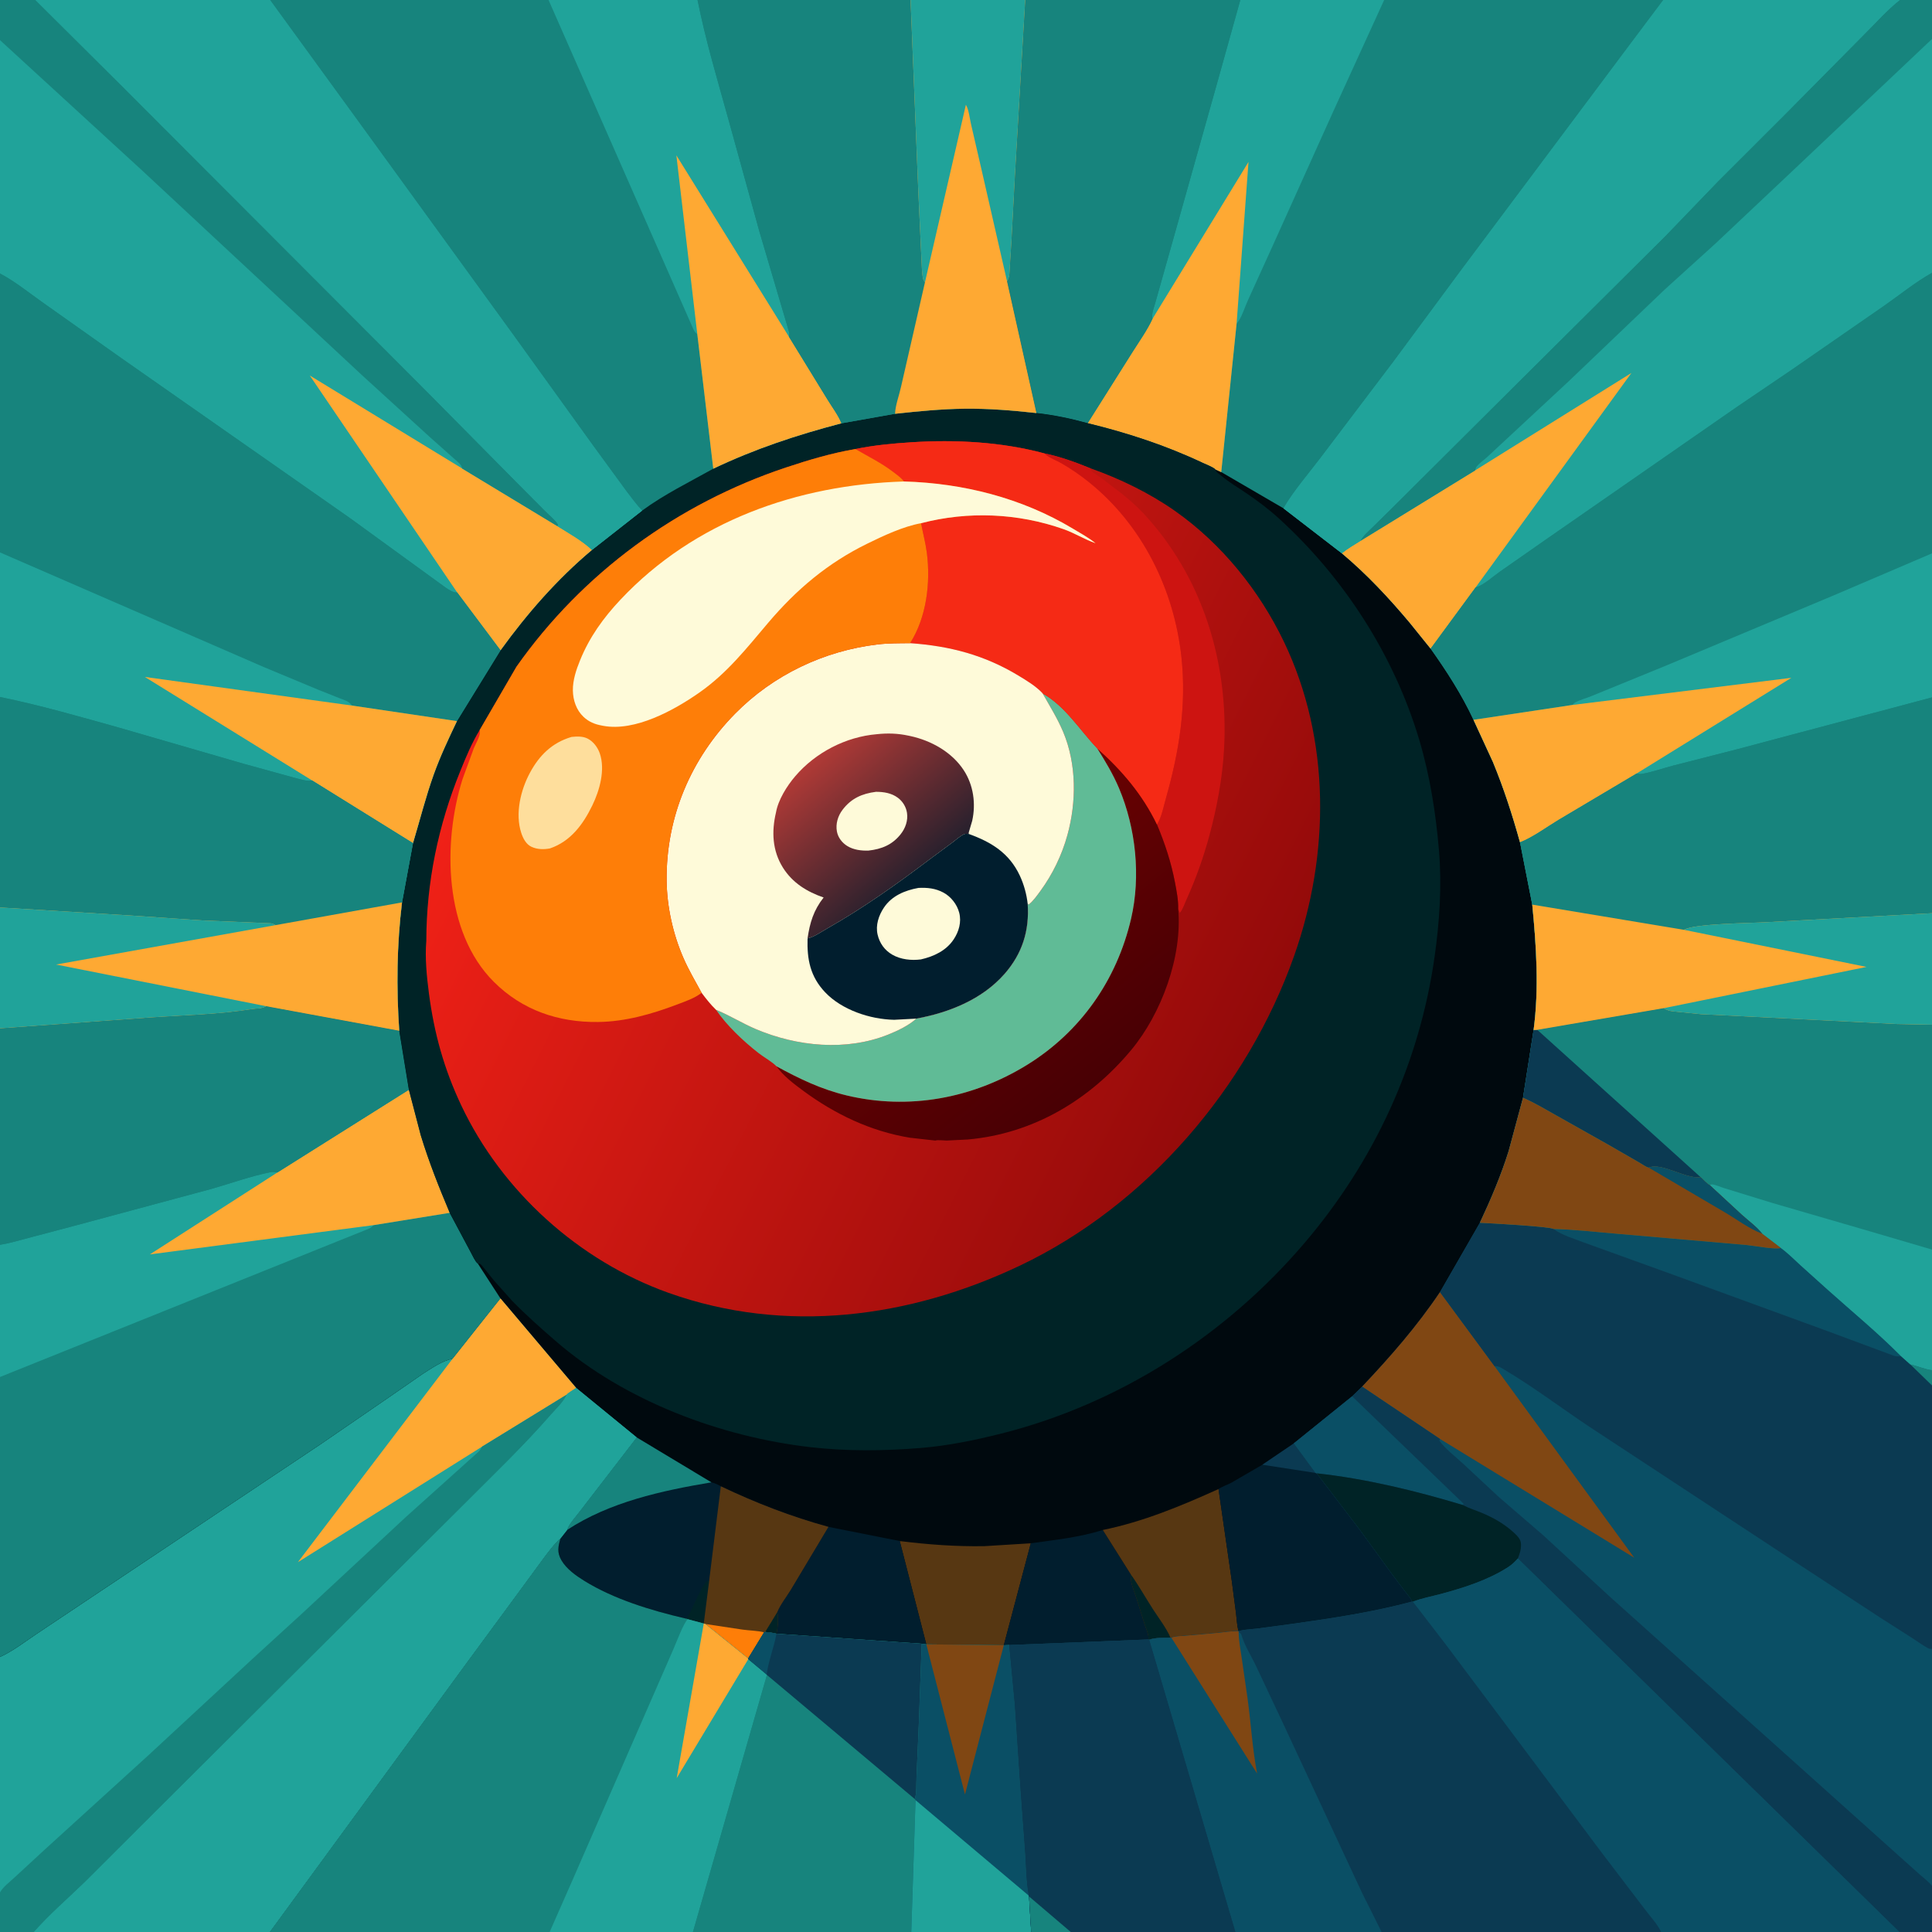<svg version="1.1" xmlns="http://www.w3.org/2000/svg" style="display: block;" viewBox="0 0 2048 2048" width="1024" height="1024">
<defs>
	<linearGradient id="Gradient1" gradientUnits="userSpaceOnUse" x1="1319.54" y1="1126.79" x2="529.26" y2="730.599">
		<stop class="stop0" offset="0" stop-opacity="1" stop-color="rgb(147,10,10)"/>
		<stop class="stop1" offset="1" stop-opacity="1" stop-color="rgb(241,33,23)"/>
	</linearGradient>
	<linearGradient id="Gradient2" gradientUnits="userSpaceOnUse" x1="1152.94" y1="1154.9" x2="991.56" y2="955.375">
		<stop class="stop0" offset="0" stop-opacity="1" stop-color="rgb(72,0,4)"/>
		<stop class="stop1" offset="1" stop-opacity="1" stop-color="rgb(104,1,2)"/>
	</linearGradient>
	<linearGradient id="Gradient3" gradientUnits="userSpaceOnUse" x1="964.173" y1="935.055" x2="857.116" y2="807.902">
		<stop class="stop0" offset="0" stop-opacity="1" stop-color="rgb(39,32,45)"/>
		<stop class="stop1" offset="1" stop-opacity="1" stop-color="rgb(177,58,54)"/>
	</linearGradient>
</defs>
<path transform="translate(0,0)" fill="rgb(0,9,14)" d="M 0 42.547 L -0 -0 L 37.645 0 L 286.127 0 L 581.495 0 L 739.433 0 L 965.249 0 L 1086.78 0 L 1314.78 0 L 1467.27 0 L 1763.29 0 L 2013.71 0 L 2048 0 L 2048 41.319 L 2048 289.215 L 2048 586.582 L 2048 739.291 L 2048 968.037 L 2048 1086.22 L 2048 1324.62 L 2048 1452.45 L 2048 1468.63 L 2048 1747.87 L 2048 1999.12 L 2048 2048 L 2013.38 2048 L 1760.87 2048 L 1464.55 2048 L 1309.52 2048 L 1135.07 2048 L 1093.09 2048 L 965.967 2048 L 734.53 2048 L 582.653 2048 L 285.906 2048 L 36.109 2048 L -0 2048 L 0 2005.98 L 0 1756.43 L 0 1459.67 L -0 1319.54 L -0 1090.08 L 0 961.968 L 0 738.853 L 0 585.591 L 0 289.949 L 0 42.547 z"/>
<path transform="translate(0,0)" fill="rgb(87,55,18)" d="M 953.761 1633.56 C 983.521 1637.31 1013.46 1639.49 1043.47 1638.99 L 1092.69 1635.95 L 1064.05 1744.05 L 981.941 1743.1 L 953.761 1633.56 z"/>
<path transform="translate(0,0)" fill="rgb(1,30,46)" d="M 1169.01 1621.86 L 1198.74 1668.98 C 1197.68 1677.29 1202.48 1687.12 1204.97 1695 L 1213.65 1722.75 C 1214.99 1726.76 1218.2 1733.86 1217.28 1737.9 L 1069.76 1743.82 L 1064.05 1744.05 L 1092.69 1635.95 C 1118.12 1632.34 1144.41 1629.69 1169.01 1621.86 z"/>
<path transform="translate(0,0)" fill="rgb(1,30,46)" d="M 878.204 1618.56 L 953.761 1633.56 L 981.941 1743.1 L 977.063 1742.43 L 823.06 1731.82 C 824.661 1725.78 825.256 1714.87 824.001 1708.89 C 827.062 1701.1 833.906 1692.52 838.321 1685.21 L 878.204 1618.56 z"/>
<path transform="translate(0,0)" fill="rgb(87,55,18)" d="M 1291.68 1578.44 L 1305.82 1676.37 L 1310.24 1710.19 C 1310.98 1716.25 1311.25 1723.16 1312.84 1729.06 C 1304.71 1728.89 1296.97 1730.44 1288.91 1731.09 L 1256.9 1733.92 C 1252.17 1734.36 1246.03 1734.21 1241.73 1736.02 L 1240.83 1736.05 C 1233.99 1736.17 1224.52 1735.81 1218.15 1738.23 L 1217.28 1737.9 C 1218.2 1733.86 1214.99 1726.76 1213.65 1722.75 L 1204.97 1695 C 1202.48 1687.12 1197.68 1677.29 1198.74 1668.98 L 1169.01 1621.86 C 1211.64 1613.17 1252.26 1596.3 1291.68 1578.44 z"/>
<path transform="translate(0,0)" fill="rgb(0,35,38)" d="M 1198.74 1668.98 C 1207.05 1680.65 1214.14 1693.27 1221.87 1705.34 C 1228.15 1715.15 1236.21 1725.38 1240.83 1736.05 C 1233.99 1736.17 1224.52 1735.81 1218.15 1738.23 L 1217.28 1737.9 C 1218.2 1733.86 1214.99 1726.76 1213.65 1722.75 L 1204.97 1695 C 1202.48 1687.12 1197.68 1677.29 1198.74 1668.98 z"/>
<path transform="translate(0,0)" fill="rgb(1,30,46)" d="M 1371.51 1530.06 L 1394.5 1561.36 L 1395.79 1561.79 L 1442.09 1622.49 L 1476.57 1669.93 L 1490.62 1688.52 C 1492.73 1691.28 1495.82 1694.43 1496.84 1697.75 C 1455.84 1708.76 1412.69 1715.34 1370.68 1721.22 L 1333.38 1726.26 C 1326.87 1727.05 1319.1 1727.18 1312.84 1729.06 C 1311.25 1723.16 1310.98 1716.25 1310.24 1710.19 L 1305.82 1676.37 L 1291.68 1578.44 C 1295.38 1575.85 1301.23 1573.88 1305.33 1571.71 L 1338.16 1552.68 L 1371.51 1530.06 z"/>
<path transform="translate(0,0)" fill="rgb(11,58,82)" d="M 1371.51 1530.06 L 1394.5 1561.36 L 1338.16 1552.68 L 1371.51 1530.06 z"/>
<path transform="translate(0,0)" fill="rgb(1,30,46)" d="M 674.87 1523.71 L 754.089 1571.34 C 757.866 1572.32 760.773 1573.49 764.088 1575.55 C 801.311 1593.21 838.462 1607.65 878.204 1618.56 L 838.321 1685.21 C 833.906 1692.52 827.062 1701.1 824.001 1708.89 C 825.256 1714.87 824.661 1725.78 823.06 1731.82 C 819.256 1730.7 815.059 1730.47 811.12 1729.97 L 810.017 1730.33 L 793.074 1758.07 L 747.689 1721.52 L 746.02 1721 L 729.105 1716.46 L 727.944 1715.83 C 726.78 1715.74 727.314 1715.82 725.907 1715.49 C 690.085 1707.13 650.739 1695.19 619.365 1675.76 C 610.458 1670.24 600.409 1663.12 595.088 1653.89 C 590.302 1645.6 591.568 1639.47 594.169 1630.7 L 601.15 1621.8 C 602.65 1615.67 610.507 1607.52 614.308 1602.32 L 674.87 1523.71 z"/>
<path transform="translate(0,0)" fill="rgb(0,35,38)" d="M 727.944 1715.83 C 733.678 1707.41 743.993 1678.34 750.86 1675.21 L 751.475 1677.77 L 746.02 1721 L 729.105 1716.46 L 727.944 1715.83 z"/>
<path transform="translate(0,0)" fill="rgb(23,132,125)" d="M 674.87 1523.71 L 754.089 1571.34 C 701.419 1580.19 646.286 1592.15 601.15 1621.8 C 602.65 1615.67 610.507 1607.52 614.308 1602.32 L 674.87 1523.71 z"/>
<path transform="translate(0,0)" fill="rgb(87,55,18)" d="M 764.088 1575.55 C 801.311 1593.21 838.462 1607.65 878.204 1618.56 L 838.321 1685.21 C 833.906 1692.52 827.062 1701.1 824.001 1708.89 C 825.256 1714.87 824.661 1725.78 823.06 1731.82 C 819.256 1730.7 815.059 1730.47 811.12 1729.97 L 810.017 1730.33 L 793.074 1758.07 L 747.689 1721.52 L 746.02 1721 L 751.475 1677.77 L 764.088 1575.55 z"/>
<path transform="translate(0,0)" fill="rgb(0,35,38)" d="M 811.12 1729.97 L 824.001 1708.89 C 825.256 1714.87 824.661 1725.78 823.06 1731.82 C 819.256 1730.7 815.059 1730.47 811.12 1729.97 z"/>
<path transform="translate(0,0)" fill="rgb(254,126,8)" d="M 747.689 1721.52 L 787.032 1727.44 C 794.584 1728.52 802.651 1728.49 810.017 1730.33 L 793.074 1758.07 L 747.689 1721.52 z"/>
<path transform="translate(0,0)" fill="rgb(23,132,125)" d="M 285.906 2048 L 495.49 1761.47 L 550.209 1687.05 L 576.167 1651.66 C 581.7 1644.38 587.148 1636.64 594.169 1630.7 C 591.568 1639.47 590.302 1645.6 595.088 1653.89 C 600.409 1663.12 610.458 1670.24 619.365 1675.76 C 650.739 1695.19 690.085 1707.13 725.907 1715.49 C 727.314 1715.82 726.78 1715.74 727.944 1715.83 L 729.105 1716.46 L 746.02 1721 L 747.689 1721.52 L 793.074 1758.07 L 810.017 1730.33 L 811.12 1729.97 C 815.059 1730.47 819.256 1730.7 823.06 1731.82 L 977.063 1742.43 L 981.941 1743.1 L 1064.05 1744.05 L 1069.76 1743.82 L 1075.72 1806.88 L 1081.89 1898.24 L 1086.82 1965 C 1087.79 1979.61 1087.87 1995.09 1090.57 2009.48 L 1090.83 2010.31 L 1093.09 2048 L 965.967 2048 L 734.53 2048 L 582.653 2048 L 285.906 2048 z"/>
<path transform="translate(0,0)" fill="rgb(32,163,154)" d="M 729.105 1716.46 L 746.02 1721 L 747.689 1721.52 L 793.074 1758.07 L 793.225 1758.74 L 812.686 1775 L 812.98 1775.52 L 734.53 2048 L 582.653 2048 L 606.363 1994.17 L 713.356 1749.3 C 716.212 1743.09 724.74 1719.8 729.105 1716.46 z"/>
<path transform="translate(0,0)" fill="rgb(254,169,51)" d="M 746.02 1721 L 747.689 1721.52 L 793.074 1758.07 L 793.225 1758.74 L 717.324 1884.92 L 746.02 1721 z"/>
<path transform="translate(0,0)" fill="rgb(23,132,125)" d="M 811.12 1729.97 C 815.059 1730.47 819.256 1730.7 823.06 1731.82 L 977.063 1742.43 L 981.941 1743.1 L 1064.05 1744.05 L 1069.76 1743.82 L 1075.72 1806.88 L 1081.89 1898.24 L 1086.82 1965 C 1087.79 1979.61 1087.87 1995.09 1090.57 2009.48 L 1090.83 2010.31 L 1093.09 2048 L 965.967 2048 L 734.53 2048 L 812.98 1775.52 L 812.686 1775 L 793.225 1758.74 L 793.074 1758.07 L 810.017 1730.33 L 811.12 1729.97 z"/>
<path transform="translate(0,0)" fill="rgb(11,58,82)" d="M 811.12 1729.97 C 815.059 1730.47 819.256 1730.7 823.06 1731.82 L 977.063 1742.43 L 974.026 1826.58 L 971.541 1884.05 C 971.15 1891.28 971.934 1900.19 969.731 1907.07 L 812.98 1775.52 L 812.686 1775 L 793.225 1758.74 L 793.074 1758.07 L 810.017 1730.33 L 811.12 1729.97 z"/>
<path transform="translate(0,0)" fill="rgb(10,79,101)" d="M 811.12 1729.97 C 815.059 1730.47 819.256 1730.7 823.06 1731.82 C 820.526 1746.27 814.589 1760.58 812.686 1775 L 793.225 1758.74 L 793.074 1758.07 L 810.017 1730.33 L 811.12 1729.97 z"/>
<path transform="translate(0,0)" fill="rgb(10,79,101)" d="M 977.063 1742.43 L 981.941 1743.1 L 1064.05 1744.05 L 1069.76 1743.82 L 1075.72 1806.88 L 1081.89 1898.24 L 1086.82 1965 C 1087.79 1979.61 1087.87 1995.09 1090.57 2009.48 L 1090.83 2010.31 L 1093.09 2048 L 965.967 2048 L 970.493 1908.21 L 969.731 1907.07 C 971.934 1900.19 971.15 1891.28 971.541 1884.05 L 974.026 1826.58 L 977.063 1742.43 z"/>
<path transform="translate(0,0)" fill="rgb(128,71,19)" d="M 981.941 1743.1 L 1064.05 1744.05 L 1022.91 1902.2 L 981.941 1743.1 z"/>
<path transform="translate(0,0)" fill="rgb(32,163,154)" d="M 970.493 1908.21 L 1090.57 2009.48 L 1090.83 2010.31 L 1093.09 2048 L 965.967 2048 L 970.493 1908.21 z"/>
<path transform="translate(0,0)" fill="rgb(32,163,154)" d="M 530.47 1376.37 L 610.751 1471.27 L 674.87 1523.71 L 614.308 1602.32 C 610.507 1607.52 602.65 1615.67 601.15 1621.8 L 594.169 1630.7 C 587.148 1636.64 581.7 1644.38 576.167 1651.66 L 550.209 1687.05 L 495.49 1761.47 L 285.906 2048 L 36.109 2048 L -0 2048 L 0 2005.98 L 0 1756.43 C 13.582 1750.34 26.629 1740.09 39 1731.85 L 96.278 1693.58 L 339.427 1531.21 L 410.607 1482.32 L 447.907 1456.5 C 457.541 1450.42 468.525 1442.57 479.768 1440.29 L 530.47 1376.37 z"/>
<path transform="translate(0,0)" fill="rgb(254,169,51)" d="M 530.47 1376.37 L 610.751 1471.27 C 609.19 1472.37 601.361 1477.08 600.9 1478.28 L 511.049 1533.47 L 315.76 1655.99 L 479.768 1440.29 L 530.47 1376.37 z"/>
<path transform="translate(0,0)" fill="rgb(23,132,125)" d="M 511.049 1533.47 L 600.9 1478.28 C 597.351 1486.36 589.651 1493.25 583.893 1499.87 C 554.965 1533.09 522.605 1563.89 491.543 1595.12 L 169.242 1916.09 L 90.51 1994.67 C 72.509 2012.19 52.679 2029.17 36.109 2048 L -0 2048 L 0 2005.98 C 3.253 2000.2 9.956 1995.27 14.825 1990.73 L 46.469 1961.5 L 156.477 1861.42 L 268.032 1758.09 L 319.227 1711.28 L 430.318 1608.01 L 478.047 1565.13 L 505 1540.9 C 507.884 1538.55 509.314 1536.82 511.049 1533.47 z"/>
<path transform="translate(0,0)" fill="rgb(32,163,154)" d="M 610.751 1471.27 L 674.87 1523.71 L 614.308 1602.32 C 610.507 1607.52 602.65 1615.67 601.15 1621.8 L 594.169 1630.7 C 587.148 1636.64 581.7 1644.38 576.167 1651.66 L 550.209 1687.05 L 495.49 1761.47 L 285.906 2048 L 36.109 2048 C 52.679 2029.17 72.509 2012.19 90.51 1994.67 L 169.242 1916.09 L 491.543 1595.12 C 522.605 1563.89 554.965 1533.09 583.893 1499.87 C 589.651 1493.25 597.351 1486.36 600.9 1478.28 C 601.361 1477.08 609.19 1472.37 610.751 1471.27 z"/>
<path transform="translate(0,0)" fill="rgb(23,132,125)" d="M 282.071 1066.61 L 423.211 1092.65 L 433.414 1155.21 L 446.067 1203.63 C 454.665 1231.74 465.316 1258.58 476.73 1285.63 L 499.19 1327.72 C 500.77 1330.55 503.862 1337.58 506.464 1339.35 L 530.47 1376.37 L 479.768 1440.29 C 468.525 1442.57 457.541 1450.42 447.907 1456.5 L 410.607 1482.32 L 339.427 1531.21 L 96.278 1693.58 L 39 1731.85 C 26.629 1740.09 13.582 1750.34 0 1756.43 L 0 1459.67 L -0 1319.54 L -0 1090.08 L 157.952 1078.65 C 194.174 1076.08 231.331 1075.45 267.188 1069.63 C 272.57 1068.76 277.254 1069.55 282.071 1066.61 z"/>
<path transform="translate(0,0)" fill="rgb(32,163,154)" d="M 433.414 1155.21 L 446.067 1203.63 C 454.665 1231.74 465.316 1258.58 476.73 1285.63 L 396.129 1298.67 C 393.217 1301.74 390.904 1302.66 387 1304.08 L 0 1459.67 L -0 1319.54 C 9.988 1317.95 19.92 1314.92 29.71 1312.38 L 78.718 1299.43 L 223.941 1260.35 C 244.666 1254.45 265.841 1246.71 286.93 1242.53 C 289.347 1242.05 291.65 1242.44 294.035 1242.89 L 433.414 1155.21 z"/>
<path transform="translate(0,0)" fill="rgb(254,169,51)" d="M 433.414 1155.21 L 446.067 1203.63 C 454.665 1231.74 465.316 1258.58 476.73 1285.63 L 396.129 1298.67 L 158.868 1329.71 L 294.035 1242.89 L 433.414 1155.21 z"/>
<path transform="translate(0,0)" fill="rgb(23,132,125)" d="M 282.071 1066.61 L 423.211 1092.65 L 433.414 1155.21 L 294.035 1242.89 C 291.65 1242.44 289.347 1242.05 286.93 1242.53 C 265.841 1246.71 244.666 1254.45 223.941 1260.35 L 78.718 1299.43 L 29.71 1312.38 C 19.92 1314.92 9.988 1317.95 -0 1319.54 L -0 1090.08 L 157.952 1078.65 C 194.174 1076.08 231.331 1075.45 267.188 1069.63 C 272.57 1068.76 277.254 1069.55 282.071 1066.61 z"/>
<path transform="translate(0,0)" fill="rgb(10,79,101)" d="M 1629.57 1091.66 L 1763.7 1068.69 C 1768.85 1072.16 1773.27 1072 1779.13 1072.66 L 1803 1075.08 L 2011.14 1085.53 L 2048 1086.22 L 2048 1324.62 L 2048 1452.45 L 2048 1468.63 L 2048 1747.87 L 2048 1999.12 L 2048 2048 L 2013.38 2048 L 1760.87 2048 L 1464.55 2048 L 1309.52 2048 L 1135.07 2048 L 1093.09 2048 L 1090.83 2010.31 L 1090.57 2009.48 C 1087.87 1995.09 1087.79 1979.61 1086.82 1965 L 1081.89 1898.24 L 1075.72 1806.88 L 1069.76 1743.82 L 1217.28 1737.9 L 1218.15 1738.23 C 1224.52 1735.81 1233.99 1736.17 1240.83 1736.05 L 1241.73 1736.02 C 1246.03 1734.21 1252.17 1734.36 1256.9 1733.92 L 1288.91 1731.09 C 1296.97 1730.44 1304.71 1728.89 1312.84 1729.06 C 1319.1 1727.18 1326.87 1727.05 1333.38 1726.26 L 1370.68 1721.22 C 1412.69 1715.34 1455.84 1708.76 1496.84 1697.75 C 1495.82 1694.43 1492.73 1691.28 1490.62 1688.52 L 1476.57 1669.93 L 1442.09 1622.49 L 1395.79 1561.79 L 1394.5 1561.36 L 1371.51 1530.06 L 1433.32 1480.19 L 1443.93 1469.89 C 1473.77 1438.34 1502.21 1405.81 1526.46 1369.68 L 1567.74 1297.93 L 1568.74 1296.18 C 1580.14 1271.94 1591.16 1246 1599.17 1220.4 L 1614.46 1163.67 L 1625.67 1091.89 L 1629.57 1091.66 z"/>
<path transform="translate(0,0)" fill="rgb(128,71,19)" d="M 1526.46 1369.68 L 1584.25 1448.16 L 1732.35 1651.24 L 1526.38 1525.31 L 1443.93 1469.89 C 1473.77 1438.34 1502.21 1405.81 1526.46 1369.68 z"/>
<path transform="translate(0,0)" fill="rgb(11,58,82)" d="M 1443.93 1469.89 L 1526.38 1525.31 L 1525.74 1527.15 C 1532.03 1535.93 1542.71 1543.92 1550.67 1551.33 L 1588.82 1586.89 L 1635.56 1627.18 L 1706.33 1692.4 L 1925.8 1889.15 L 2013.24 1967.59 L 2035.23 1987.24 C 2039.5 1991.03 2044.44 1994.68 2048 1999.12 L 2048 2048 L 2013.38 2048 L 1608.98 1652.06 C 1605.81 1655.49 1602.94 1658.4 1599 1660.97 C 1577.76 1674.82 1551.53 1683.17 1527.12 1689.7 C 1517.52 1692.27 1506.89 1694.22 1497.69 1697.84 L 1496.84 1697.75 C 1495.82 1694.43 1492.73 1691.28 1490.62 1688.52 L 1476.57 1669.93 L 1442.09 1622.49 L 1395.79 1561.79 L 1394.5 1561.36 L 1371.51 1530.06 L 1433.32 1480.19 L 1443.93 1469.89 z"/>
<path transform="translate(0,0)" fill="rgb(10,79,101)" d="M 1433.32 1480.19 L 1551.32 1593.85 L 1550.89 1595.46 C 1500.56 1580.29 1448.14 1567.52 1395.79 1561.79 L 1394.5 1561.36 L 1371.51 1530.06 L 1433.32 1480.19 z"/>
<path transform="translate(0,0)" fill="rgb(0,35,38)" d="M 1395.79 1561.79 C 1448.14 1567.52 1500.56 1580.29 1550.89 1595.46 L 1551.64 1595.86 C 1557.73 1599.03 1564.39 1601 1570.72 1603.66 C 1582.57 1608.65 1593.1 1614.49 1602.85 1622.96 C 1605.9 1625.62 1610.44 1629.61 1611.74 1633.61 C 1613.1 1637.8 1611.89 1644.36 1610.38 1648.32 L 1608.98 1652.06 C 1605.81 1655.49 1602.94 1658.4 1599 1660.97 C 1577.76 1674.82 1551.53 1683.17 1527.12 1689.7 C 1517.52 1692.27 1506.89 1694.22 1497.69 1697.84 L 1496.84 1697.75 C 1495.82 1694.43 1492.73 1691.28 1490.62 1688.52 L 1476.57 1669.93 L 1442.09 1622.49 L 1395.79 1561.79 z"/>
<path transform="translate(0,0)" fill="rgb(10,79,101)" d="M 1608.98 1652.06 L 2013.38 2048 L 1760.87 2048 C 1757.02 2039.67 1749.51 2031.77 1743.98 2024.41 L 1698.86 1965.18 L 1531.73 1742.08 L 1497.69 1697.84 C 1506.89 1694.22 1517.52 1692.27 1527.12 1689.7 C 1551.53 1683.17 1577.76 1674.82 1599 1660.97 C 1602.94 1658.4 1605.81 1655.49 1608.98 1652.06 z"/>
<path transform="translate(0,0)" fill="rgb(11,58,82)" d="M 1496.84 1697.75 L 1497.69 1697.84 L 1531.73 1742.08 L 1698.86 1965.18 L 1743.98 2024.41 C 1749.51 2031.77 1757.02 2039.67 1760.87 2048 L 1464.55 2048 L 1309.52 2048 L 1135.07 2048 L 1093.09 2048 L 1090.83 2010.31 L 1090.57 2009.48 C 1087.87 1995.09 1087.79 1979.61 1086.82 1965 L 1081.89 1898.24 L 1075.72 1806.88 L 1069.76 1743.82 L 1217.28 1737.9 L 1218.15 1738.23 C 1224.52 1735.81 1233.99 1736.17 1240.83 1736.05 L 1241.73 1736.02 C 1246.03 1734.21 1252.17 1734.36 1256.9 1733.92 L 1288.91 1731.09 C 1296.97 1730.44 1304.71 1728.89 1312.84 1729.06 C 1319.1 1727.18 1326.87 1727.05 1333.38 1726.26 L 1370.68 1721.22 C 1412.69 1715.34 1455.84 1708.76 1496.84 1697.75 z"/>
<path transform="translate(0,0)" fill="rgb(10,79,101)" d="M 1241.73 1736.02 C 1246.03 1734.21 1252.17 1734.36 1256.9 1733.92 L 1288.91 1731.09 C 1296.97 1730.44 1304.71 1728.89 1312.84 1729.06 L 1313.01 1729.78 C 1314.34 1730.96 1315.49 1731.49 1316 1733.22 C 1319.15 1744.01 1326.05 1754.85 1330.96 1765 L 1358.91 1824.3 L 1443.45 2005.66 L 1464.55 2048 L 1309.52 2048 L 1218.15 1738.23 C 1224.52 1735.81 1233.99 1736.17 1240.83 1736.05 L 1241.73 1736.02 z"/>
<path transform="translate(0,0)" fill="rgb(128,71,19)" d="M 1241.73 1736.02 C 1246.03 1734.21 1252.17 1734.36 1256.9 1733.92 L 1288.91 1731.09 C 1296.97 1730.44 1304.71 1728.89 1312.84 1729.06 L 1313.01 1729.78 L 1313.03 1731 C 1313.23 1739.6 1314.9 1748.14 1316.13 1756.64 L 1322.4 1799.94 C 1326 1826.37 1327.61 1853.86 1332.58 1880.03 L 1241.73 1736.02 z"/>
<path transform="translate(0,0)" fill="rgb(11,58,82)" d="M 1217.28 1737.9 L 1218.15 1738.23 L 1309.52 2048 L 1135.07 2048 L 1093.09 2048 L 1090.83 2010.31 L 1090.57 2009.48 C 1087.87 1995.09 1087.79 1979.61 1086.82 1965 L 1081.89 1898.24 L 1075.72 1806.88 L 1069.76 1743.82 L 1217.28 1737.9 z"/>
<path transform="translate(0,0)" fill="rgb(23,132,125)" d="M 1090.83 2010.31 L 1135.07 2048 L 1093.09 2048 L 1090.83 2010.31 z"/>
<path transform="translate(0,0)" fill="rgb(11,58,82)" d="M 1629.57 1091.66 L 1763.7 1068.69 C 1768.85 1072.16 1773.27 1072 1779.13 1072.66 L 1803 1075.08 L 2011.14 1085.53 L 2048 1086.22 L 2048 1324.62 L 2048 1452.45 L 2048 1468.63 L 2048 1747.87 C 2046.32 1748.03 2045.27 1747.92 2043.76 1747.12 C 2037.84 1743.96 2032.26 1739.76 2026.61 1736.14 L 1993.08 1714.74 L 1888 1645.94 L 1685.46 1512.85 C 1655.47 1492.9 1626.3 1470.74 1595.39 1452.34 C 1591.9 1450.26 1588.46 1447.72 1584.25 1448.16 L 1526.46 1369.68 L 1567.74 1297.93 L 1568.74 1296.18 C 1580.14 1271.94 1591.16 1246 1599.17 1220.4 L 1614.46 1163.67 L 1625.67 1091.89 L 1629.57 1091.66 z"/>
<path transform="translate(0,0)" fill="rgb(23,132,125)" d="M 2024.98 1446.29 C 2032.69 1447.91 2040.16 1451.46 2048 1452.45 L 2048 1468.63 L 2024.98 1446.29 z"/>
<path transform="translate(0,0)" fill="rgb(10,79,101)" d="M 1646.91 1302.74 C 1669.27 1303.29 1691.7 1305.99 1714 1307.81 L 1851.71 1319.78 C 1858.82 1320.38 1882.38 1324.95 1887.72 1322.83 C 1895.37 1328.39 1902.11 1335.25 1909.08 1341.63 L 1937.63 1367.31 C 1963.47 1390.49 1990.76 1412.9 2015.16 1437.56 L 2014.27 1437.69 C 2011.59 1438 2009.58 1437.83 2007.02 1436.96 L 1936.73 1410.85 L 1773.49 1351.23 L 1678.55 1316.93 C 1668.63 1313.06 1655.31 1309.25 1646.91 1302.74 z"/>
<path transform="translate(0,0)" fill="rgb(23,132,125)" d="M 1629.57 1091.66 L 1763.7 1068.69 C 1768.85 1072.16 1773.27 1072 1779.13 1072.66 L 1803 1075.08 L 2011.14 1085.53 L 2048 1086.22 L 2048 1324.62 L 2048 1452.45 C 2040.16 1451.46 2032.69 1447.91 2024.98 1446.29 L 2015.16 1437.56 C 1990.76 1412.9 1963.47 1390.49 1937.63 1367.31 L 1909.08 1341.63 C 1902.11 1335.25 1895.37 1328.39 1887.72 1322.83 C 1882.38 1324.95 1858.82 1320.38 1851.71 1319.78 L 1714 1307.81 C 1691.7 1305.99 1669.27 1303.29 1646.91 1302.74 C 1642.41 1300.07 1579.21 1296.69 1568.74 1296.18 C 1580.14 1271.94 1591.16 1246 1599.17 1220.4 L 1614.46 1163.67 L 1625.67 1091.89 L 1629.57 1091.66 z"/>
<path transform="translate(0,0)" fill="rgb(11,58,82)" d="M 1625.67 1091.89 L 1629.57 1091.66 L 1802.77 1247.88 C 1787.11 1250.14 1761.24 1231.89 1747.77 1237.77 C 1745.55 1237.56 1740.08 1233.71 1737.92 1232.49 L 1703.75 1212.82 L 1650.16 1182.65 C 1638.41 1176.1 1626.81 1169.03 1614.46 1163.67 L 1625.67 1091.89 z"/>
<path transform="translate(0,0)" fill="rgb(32,163,154)" d="M 1812.36 1256.22 C 1813.08 1255.98 1813.77 1255.47 1814.54 1255.5 C 1818.19 1255.64 1824.33 1258.48 1828.01 1259.58 L 1878.81 1275.22 L 1975.4 1303.28 L 2048 1324.62 L 2048 1452.45 C 2040.16 1451.46 2032.69 1447.91 2024.98 1446.29 L 2015.16 1437.56 C 1990.76 1412.9 1963.47 1390.49 1937.63 1367.31 L 1909.08 1341.63 C 1902.11 1335.25 1895.37 1328.39 1887.72 1322.83 L 1868.06 1307.83 C 1862.22 1300.34 1853.45 1294.09 1846.39 1287.69 L 1812.36 1256.22 z"/>
<path transform="translate(0,0)" fill="rgb(128,71,19)" d="M 1614.46 1163.67 C 1626.81 1169.03 1638.41 1176.1 1650.16 1182.65 L 1703.75 1212.82 L 1737.92 1232.49 C 1740.08 1233.71 1745.55 1237.56 1747.77 1237.77 C 1761.24 1231.89 1787.11 1250.14 1802.77 1247.88 C 1804.79 1249.62 1810.27 1255.68 1812.36 1256.22 L 1846.39 1287.69 C 1853.45 1294.09 1862.22 1300.34 1868.06 1307.83 L 1887.72 1322.83 C 1882.38 1324.95 1858.82 1320.38 1851.71 1319.78 L 1714 1307.81 C 1691.7 1305.99 1669.27 1303.29 1646.91 1302.74 C 1642.41 1300.07 1579.21 1296.69 1568.74 1296.18 C 1580.14 1271.94 1591.16 1246 1599.17 1220.4 L 1614.46 1163.67 z"/>
<path transform="translate(0,0)" fill="rgb(10,79,101)" d="M 1747.77 1237.77 C 1761.24 1231.89 1787.11 1250.14 1802.77 1247.88 C 1804.79 1249.62 1810.27 1255.68 1812.36 1256.22 L 1846.39 1287.69 C 1853.45 1294.09 1862.22 1300.34 1868.06 1307.83 C 1853.89 1302.48 1840.96 1292.44 1827.86 1284.83 L 1747.77 1237.77 z"/>
<path transform="translate(0,0)" fill="rgb(23,132,125)" d="M 1086.78 0 L 1314.78 0 L 1467.27 0 L 1763.29 0 L 2013.71 0 L 2048 0 L 2048 41.319 L 2048 289.215 L 2048 586.582 L 2048 739.291 L 2048 968.037 L 2048 1086.22 L 2011.14 1085.53 L 1803 1075.08 L 1779.13 1072.66 C 1773.27 1072 1768.85 1072.16 1763.7 1068.69 L 1629.57 1091.66 L 1625.67 1091.89 C 1631.55 1047.78 1628.56 1003.01 1624.26 958.931 L 1611.28 892.903 C 1603.2 863.854 1594.08 835.59 1582.55 807.684 L 1561.99 763.048 C 1549.56 736.372 1533.54 711.534 1516.52 687.591 L 1494.15 659.852 C 1472.08 633.579 1448.75 608.56 1422.39 586.502 L 1360.63 538.888 L 1294.56 500.411 L 1288.22 497.534 C 1286.92 495.553 1277.28 491.743 1274.89 490.617 C 1235.49 472.053 1195.22 458.861 1152.97 448.588 C 1134.99 443.643 1117.22 439.883 1098.66 437.841 L 1067.49 298.144 L 1068.39 296.485 C 1070.35 292.923 1070.07 287.931 1070.38 283.93 L 1072.21 254.831 L 1075.81 186.887 L 1086.78 0 z"/>
<path transform="translate(0,0)" fill="rgb(32,163,154)" d="M 1314.78 0 L 1467.27 0 L 1413.29 118.161 L 1349.28 260.144 L 1322.71 318.613 C 1319.43 325.785 1316.04 337.48 1310.84 343.093 L 1294.56 500.411 L 1288.22 497.534 C 1286.92 495.553 1277.28 491.743 1274.89 490.617 C 1235.49 472.053 1195.22 458.861 1152.97 448.588 L 1200.47 373.231 C 1207.67 361.842 1216.01 350.177 1221.68 337.966 C 1220.21 332.667 1223.67 325.176 1224.98 319.844 L 1245.96 245.432 L 1289.34 91.151 L 1314.78 0 z"/>
<path transform="translate(0,0)" fill="rgb(254,169,51)" d="M 1221.68 337.966 L 1323.46 171.657 L 1310.84 343.093 L 1294.56 500.411 L 1288.22 497.534 C 1286.92 495.553 1277.28 491.743 1274.89 490.617 C 1235.49 472.053 1195.22 458.861 1152.97 448.588 L 1200.47 373.231 C 1207.67 361.842 1216.01 350.177 1221.68 337.966 z"/>
<path transform="translate(0,0)" fill="rgb(23,132,125)" d="M 1086.78 0 L 1314.78 0 L 1289.34 91.151 L 1245.96 245.432 L 1224.98 319.844 C 1223.67 325.176 1220.21 332.667 1221.68 337.966 C 1216.01 350.177 1207.67 361.842 1200.47 373.231 L 1152.97 448.588 C 1134.99 443.643 1117.22 439.883 1098.66 437.841 L 1067.49 298.144 L 1068.39 296.485 C 1070.35 292.923 1070.07 287.931 1070.38 283.93 L 1072.21 254.831 L 1075.81 186.887 L 1086.78 0 z"/>
<path transform="translate(0,0)" fill="rgb(32,163,154)" d="M 1763.29 0 L 2013.71 0 L 2048 0 L 2048 41.319 L 2048 289.215 C 2030.36 299.054 2013.65 312.757 1997 324.327 L 1899 392.175 L 1840.77 431.667 L 1640 571.04 L 1589.82 606.082 C 1582.66 611.093 1572.49 620.54 1564.19 622.707 L 1516.52 687.591 L 1494.15 659.852 C 1472.08 633.579 1448.75 608.56 1422.39 586.502 L 1360.63 538.888 C 1371.56 520.133 1386.92 502.633 1400.06 485.249 L 1477.29 383.264 L 1549.98 285 L 1652.28 148.257 L 1729.29 45.272 L 1763.29 0 z"/>
<path transform="translate(0,0)" fill="rgb(254,169,51)" d="M 1563.74 498.612 L 1729.38 395.359 L 1564.19 622.707 L 1516.52 687.591 L 1494.15 659.852 C 1472.08 633.579 1448.75 608.56 1422.39 586.502 C 1428.31 581.615 1435.41 577.616 1441.88 573.497 L 1563.74 498.612 z"/>
<path transform="translate(0,0)" fill="rgb(23,132,125)" d="M 2013.71 0 L 2048 0 L 2048 41.319 L 1901.91 179.5 L 1818.24 258.385 L 1764.69 306.893 L 1662.94 404.119 L 1577.95 483.113 C 1574.11 487.019 1568.68 490.327 1565.36 494.558 C 1564.33 495.871 1564.12 497.03 1563.74 498.612 L 1441.88 573.497 C 1444.81 567.76 1449.81 563.649 1454.35 559.199 L 1476.64 537.245 L 1611.05 403.45 L 1765.17 250.235 L 1821.24 192.012 L 1891.99 121.346 L 1976.25 36.194 C 1988.34 24.206 2000.4 10.494 2013.71 0 z"/>
<path transform="translate(0,0)" fill="rgb(32,163,154)" d="M 1763.29 0 L 2013.71 0 C 2000.4 10.494 1988.34 24.206 1976.25 36.194 L 1891.99 121.346 L 1821.24 192.012 L 1765.17 250.235 L 1611.05 403.45 L 1476.64 537.245 L 1454.35 559.199 C 1449.81 563.649 1444.81 567.76 1441.88 573.497 C 1435.41 577.616 1428.31 581.615 1422.39 586.502 L 1360.63 538.888 C 1371.56 520.133 1386.92 502.633 1400.06 485.249 L 1477.29 383.264 L 1549.98 285 L 1652.28 148.257 L 1729.29 45.272 L 1763.29 0 z"/>
<path transform="translate(0,0)" fill="rgb(23,132,125)" d="M 2048 289.215 L 2048 586.582 L 2048 739.291 L 2048 968.037 L 2048 1086.22 L 2011.14 1085.53 L 1803 1075.08 L 1779.13 1072.66 C 1773.27 1072 1768.85 1072.16 1763.7 1068.69 L 1629.57 1091.66 L 1625.67 1091.89 C 1631.55 1047.78 1628.56 1003.01 1624.26 958.931 L 1611.28 892.903 C 1603.2 863.854 1594.08 835.59 1582.55 807.684 L 1561.99 763.048 C 1549.56 736.372 1533.54 711.534 1516.52 687.591 L 1564.19 622.707 C 1572.49 620.54 1582.66 611.093 1589.82 606.082 L 1640 571.04 L 1840.77 431.667 L 1899 392.175 L 1997 324.327 C 2013.65 312.757 2030.36 299.054 2048 289.215 z"/>
<path transform="translate(0,0)" fill="rgb(32,163,154)" d="M 1666.86 747.276 C 1667.64 746.371 1668.41 745.422 1669.47 744.807 C 1674.53 741.869 1681.69 740.183 1687.2 737.798 L 1767.05 705.159 L 1942.86 631.526 L 2048 586.582 L 2048 739.291 L 1840.58 794.453 L 1773.5 811.601 C 1762.86 814.393 1752.29 818.141 1741.48 820.186 C 1739.02 820.652 1737.31 820.606 1734.84 819.96 L 1652.23 869.045 C 1639.4 876.77 1625.14 887.462 1611.28 892.903 C 1603.2 863.854 1594.08 835.59 1582.55 807.684 L 1561.99 763.048 L 1666.86 747.276 z"/>
<path transform="translate(0,0)" fill="rgb(254,169,51)" d="M 1666.86 747.276 L 1898.92 718.517 L 1734.84 819.96 L 1652.23 869.045 C 1639.4 876.77 1625.14 887.462 1611.28 892.903 C 1603.2 863.854 1594.08 835.59 1582.55 807.684 L 1561.99 763.048 L 1666.86 747.276 z"/>
<path transform="translate(0,0)" fill="rgb(23,132,125)" d="M 1734.84 819.96 C 1737.31 820.606 1739.02 820.652 1741.48 820.186 C 1752.29 818.141 1762.86 814.393 1773.5 811.601 L 1840.58 794.453 L 2048 739.291 L 2048 968.037 L 2048 1086.22 L 2011.14 1085.53 L 1803 1075.08 L 1779.13 1072.66 C 1773.27 1072 1768.85 1072.16 1763.7 1068.69 L 1629.57 1091.66 L 1625.67 1091.89 C 1631.55 1047.78 1628.56 1003.01 1624.26 958.931 L 1611.28 892.903 C 1625.14 887.462 1639.4 876.77 1652.23 869.045 L 1734.84 819.96 z"/>
<path transform="translate(0,0)" fill="rgb(254,169,51)" d="M 1624.26 958.931 L 1785.16 985.668 C 1795.51 978.987 1856.04 978.596 1872.31 977.583 L 2048 968.037 L 2048 1086.22 L 2011.14 1085.53 L 1803 1075.08 L 1779.13 1072.66 C 1773.27 1072 1768.85 1072.16 1763.7 1068.69 L 1629.57 1091.66 L 1625.67 1091.89 C 1631.55 1047.78 1628.56 1003.01 1624.26 958.931 z"/>
<path transform="translate(0,0)" fill="rgb(32,163,154)" d="M 2048 968.037 L 2048 1086.22 L 2011.14 1085.53 L 1803 1075.08 L 1779.13 1072.66 C 1773.27 1072 1768.85 1072.16 1763.7 1068.69 L 1978.6 1024.98 L 1785.16 985.668 C 1795.51 978.987 1856.04 978.596 1872.31 977.583 L 2048 968.037 z"/>
<path transform="translate(0,0)" fill="rgb(0,35,38)" d="M 0 42.547 L -0 -0 L 37.645 0 L 286.127 0 L 581.495 0 L 739.433 0 L 965.249 0 L 1086.78 0 L 1075.81 186.887 L 1072.21 254.831 L 1070.38 283.93 C 1070.07 287.931 1070.35 292.923 1068.39 296.485 L 1067.49 298.144 L 1098.66 437.841 C 1117.22 439.883 1134.99 443.643 1152.97 448.588 C 1195.22 458.861 1235.49 472.053 1274.89 490.617 C 1277.28 491.743 1286.92 495.553 1288.22 497.534 C 1289.36 501.179 1291.97 502.028 1294.81 504.453 C 1302.79 511.25 1312.3 516.772 1320.96 522.651 C 1333.12 530.905 1344.73 539.607 1355.61 549.512 C 1424.82 612.521 1477.61 694.38 1504.45 784.219 C 1515.73 821.958 1522.09 862.264 1525.37 901.473 C 1528.49 938.86 1526.02 976.941 1520.75 1014.02 C 1504.68 1127.27 1456.76 1231 1382.5 1318.02 C 1299.09 1415.77 1186.24 1488.17 1061.46 1519.62 C 1033.51 1526.67 1004.77 1532.57 976 1534.91 C 937.194 1538.07 897.724 1538.5 859 1534.04 C 763.648 1523.05 662.607 1485.09 589.566 1422 C 573.728 1408.32 557.464 1393.89 542.878 1378.93 L 523.734 1357.51 L 513.051 1344.22 C 512.154 1343.2 510.167 1340.44 509.053 1339.82 C 508.287 1339.39 507.327 1339.51 506.464 1339.35 C 503.862 1337.58 500.77 1330.55 499.19 1327.72 L 476.73 1285.63 C 465.316 1258.58 454.665 1231.74 446.067 1203.63 L 433.414 1155.21 L 423.211 1092.65 L 282.071 1066.61 C 277.254 1069.55 272.57 1068.76 267.188 1069.63 C 231.331 1075.45 194.174 1076.08 157.952 1078.65 L -0 1090.08 L 0 961.968 L 0 738.853 L 0 585.591 L 0 289.949 L 0 42.547 z"/>
<path transform="translate(0,0)" fill="url(#Gradient1)" d="M 906.817 475.971 C 926.224 471.981 946.273 470.088 966.027 468.82 C 1012.95 465.807 1061.43 468.373 1107.01 480.583 C 1123.65 483.926 1139.98 489.961 1155.7 496.32 C 1186.93 507.32 1218.52 522.604 1245.63 541.677 C 1295.14 576.506 1335.1 626.141 1361.11 680.481 C 1410.72 784.131 1409.77 905.854 1371.85 1013.21 C 1322.55 1152.82 1215.58 1277.67 1081.16 1341.61 C 964.294 1397.19 832.466 1414.62 708.689 1370.47 C 613.562 1336.54 532.011 1262.91 488.897 1171.64 C 470.671 1133.05 460.198 1095.25 454.681 1053.04 C 452.319 1034.97 450.398 1015.59 451.896 997.415 C 452.015 935.112 464.544 874.926 487.979 817.199 C 493.875 802.676 500.235 787.259 508.478 773.888 L 547.515 706.709 C 617.624 607.244 718.244 533.822 833.372 495.5 C 857.499 487.469 881.731 480.286 906.817 475.971 z"/>
<path transform="translate(0,0)" fill="rgb(205,20,17)" d="M 1107.01 480.583 C 1123.65 483.926 1139.98 489.961 1155.7 496.32 L 1156.33 497.914 C 1157.94 501.335 1163.09 503.505 1166.11 505.688 L 1189.36 523.482 C 1196.91 529.604 1204.6 536.234 1211.26 543.318 C 1274.7 610.778 1302.6 702.401 1297.56 793.924 C 1295.87 824.614 1290.04 855.742 1282.07 885.385 C 1275.85 908.555 1267.65 931.535 1257.78 953.397 C 1255.82 957.739 1253.75 964.085 1250.71 967.645 L 1248.92 963.393 C 1249.22 954.586 1247.21 944.291 1245.56 935.639 C 1241.41 913.929 1234.99 894.422 1226.46 874.073 C 1231.33 866.45 1233.64 854.299 1236.11 845.568 C 1249.96 796.669 1257.82 748.047 1252.42 697.102 C 1244.78 625.145 1210.9 556.509 1154.16 510.991 C 1144.94 503.589 1135.18 496.893 1124.92 491.007 C 1119.64 487.979 1113.06 485.79 1108.44 481.853 L 1107.01 480.583 z"/>
<path transform="translate(0,0)" fill="url(#Gradient2)" d="M 1163.11 793.334 C 1189.3 816.676 1211.12 842.213 1226.46 874.073 C 1234.99 894.422 1241.41 913.929 1245.56 935.639 C 1247.21 944.291 1249.22 954.586 1248.92 963.393 C 1253.57 1013.66 1231.24 1074.38 1199.25 1112.89 C 1155.16 1165.97 1095.39 1201.73 1025.95 1207.91 L 1003.63 1209.03 C 1000.82 1209.04 993.652 1208.13 991.533 1209.06 L 964.5 1206.03 C 922.964 1199.24 885.034 1181.07 851.399 1156.23 C 841.302 1148.78 830.458 1140.6 823.112 1130.32 C 847.224 1143.5 870.474 1154.7 897.363 1161.16 C 963.31 1177 1031.04 1164.35 1088.47 1128.98 C 1145.4 1093.92 1183.89 1038.83 1199 973.822 C 1209.43 928.945 1204.06 877.782 1186.21 835.553 C 1179.91 820.649 1171.69 807.008 1163.11 793.334 z"/>
<path transform="translate(0,0)" fill="rgb(96,187,150)" d="M 1105.27 735.116 C 1129.07 748.339 1144.86 774.182 1163.11 793.334 C 1171.69 807.008 1179.91 820.649 1186.21 835.553 C 1204.06 877.782 1209.43 928.945 1199 973.822 C 1183.89 1038.83 1145.4 1093.92 1088.47 1128.98 C 1031.04 1164.35 963.31 1177 897.363 1161.16 C 870.474 1154.7 847.224 1143.5 823.112 1130.32 C 817.936 1125.14 809.987 1120.91 804.108 1116.32 C 788.229 1103.93 770.396 1087.2 759.034 1070.45 L 760.043 1070.86 C 774.151 1076.74 787.287 1085 801.5 1091 C 845.023 1109.36 896.847 1114.53 941.419 1096.74 C 951.307 1092.8 963.458 1087.01 971.324 1079.79 C 1005.97 1073.43 1041.05 1059.49 1064.8 1032.44 C 1083.65 1010.96 1091.33 986.493 1089.38 958.11 L 1090.51 958.813 C 1095.34 955.049 1099.34 949.267 1102.95 944.34 C 1115.86 926.679 1125.69 906.29 1131.5 885.194 C 1141.18 850.031 1141.3 809.992 1127.07 776.016 C 1121 761.535 1112.93 748.717 1105.27 735.116 z"/>
<path transform="translate(0,0)" fill="rgb(245,42,21)" d="M 906.817 475.971 C 926.224 471.981 946.273 470.088 966.027 468.82 C 1012.95 465.807 1061.43 468.373 1107.01 480.583 L 1108.44 481.853 C 1113.06 485.79 1119.64 487.979 1124.92 491.007 C 1135.18 496.893 1144.94 503.589 1154.16 510.991 C 1210.9 556.509 1244.78 625.145 1252.42 697.102 C 1257.82 748.047 1249.96 796.669 1236.11 845.568 C 1233.64 854.299 1231.33 866.45 1226.46 874.073 C 1211.12 842.213 1189.3 816.676 1163.11 793.334 C 1144.86 774.182 1129.07 748.339 1105.27 735.116 L 1104.74 734.431 C 1097.88 727.218 1088.18 721.358 1079.72 716.236 C 1043.38 694.248 1006.76 684.758 964.748 681.784 C 982.229 654.42 986.596 617.419 982.473 585.812 C 981.099 575.281 978.287 565.053 976.387 554.628 C 1026.13 541.63 1078.99 543.85 1127.47 560.952 C 1139.2 565.087 1149.79 571.859 1161.37 575.874 C 1153.98 569.907 1145.3 565.199 1137.15 560.308 C 1083.2 527.897 1020.93 512.159 958.305 510.383 C 955.232 506.31 950.854 503.308 946.821 500.232 C 934.15 490.569 920.472 483.945 906.817 475.971 z"/>
<path transform="translate(0,0)" fill="rgb(254,250,217)" d="M 964.748 681.784 C 1006.76 684.758 1043.38 694.248 1079.72 716.236 C 1088.18 721.358 1097.88 727.218 1104.74 734.431 L 1105.27 735.116 C 1112.93 748.717 1121 761.535 1127.07 776.016 C 1141.3 809.992 1141.18 850.031 1131.5 885.194 C 1125.69 906.29 1115.86 926.679 1102.95 944.34 C 1099.34 949.267 1095.34 955.049 1090.51 958.813 L 1089.38 958.11 C 1091.33 986.493 1083.65 1010.96 1064.8 1032.44 C 1041.05 1059.49 1005.97 1073.43 971.324 1079.79 C 963.458 1087.01 951.307 1092.8 941.419 1096.74 C 896.847 1114.53 845.023 1109.36 801.5 1091 C 787.287 1085 774.151 1076.74 760.043 1070.86 L 759.034 1070.45 C 753.254 1064.87 748.536 1058.83 743.725 1052.41 C 737.036 1040.17 730.104 1028.43 724.5 1015.6 C 713.386 990.15 706.928 961.073 706.653 933.292 C 705.988 866.146 732.304 804.123 779.358 756.381 C 819.667 715.481 873.511 689.806 930.454 683.097 C 941.813 681.759 953.325 681.881 964.748 681.784 z"/>
<path transform="translate(0,0)" fill="url(#Gradient3)" d="M 929.512 778.274 C 940.949 777.04 951.742 777.395 963 779.831 L 964.772 780.2 C 986.995 784.951 1009.08 797.222 1021.68 816.575 C 1031.94 832.341 1034.59 851.963 1030.57 870.111 L 1027.18 881.583 C 1026.76 882.91 1026.89 882.427 1026.9 884.005 C 1025.84 884.022 1023.39 883.74 1022.5 884.077 C 1018.57 885.556 1013.34 890.29 1010 892.772 L 984.286 911.821 C 950.218 937.565 914.448 962.919 877.29 983.986 C 870.847 987.639 863.214 993.079 856.044 994.808 C 858.43 978.035 862.533 964.762 873.084 951.388 C 855.437 945.331 840.086 935.878 829.98 919.787 C 818.679 901.796 817.771 881.531 822.563 861.32 C 824.899 847.82 834.262 833.016 843.027 822.772 C 864.476 797.705 896.596 781.025 929.512 778.274 z"/>
<path transform="translate(0,0)" fill="rgb(254,250,217)" d="M 928.589 839.349 C 936.768 839.373 944.854 840.607 951.625 845.553 C 956.843 849.366 960.506 855.299 961.454 861.684 C 962.679 869.938 959.72 878.092 954.578 884.5 C 945.65 895.629 934.556 900.081 920.644 901.658 C 913.011 901.915 904.871 900.905 898.251 896.865 C 892.719 893.488 888.384 887.948 887.174 881.5 C 885.639 873.323 888.174 864.977 893.121 858.438 C 902.307 846.296 913.794 841.252 928.589 839.349 z"/>
<path transform="translate(0,0)" fill="rgb(1,30,46)" d="M 856.044 994.808 C 863.214 993.079 870.847 987.639 877.29 983.986 C 914.448 962.919 950.218 937.565 984.286 911.821 L 1010 892.772 C 1013.34 890.29 1018.57 885.556 1022.5 884.077 C 1023.39 883.74 1025.84 884.022 1026.9 884.005 C 1050.81 892.612 1069.79 904.239 1080.99 928.088 C 1085.34 937.368 1088.27 947.913 1089.38 958.11 C 1091.33 986.493 1083.65 1010.96 1064.8 1032.44 C 1041.05 1059.49 1005.97 1073.43 971.324 1079.79 L 947.837 1081.02 C 922.434 1080.54 892.385 1070.6 874.623 1051.81 C 858.911 1035.18 855.379 1017.08 856.044 994.808 z"/>
<path transform="translate(0,0)" fill="rgb(254,250,217)" d="M 973.611 941.222 C 983.047 940.789 991.555 941.603 1000.08 946.173 C 1008.09 950.469 1014.53 958.718 1016.8 967.5 C 1019.36 977.411 1016.48 987.472 1010.92 995.826 C 1002.94 1007.82 989.78 1013.93 976.196 1017.02 C 966.052 1018.3 954.964 1017.2 945.95 1012.05 C 937.771 1007.37 932.388 999.844 930.28 990.681 C 928 980.775 931.429 970.412 936.952 962.15 C 945.394 949.521 959.26 943.822 973.611 941.222 z"/>
<path transform="translate(0,0)" fill="rgb(254,126,8)" d="M 508.478 773.888 L 547.515 706.709 C 617.624 607.244 718.244 533.822 833.372 495.5 C 857.499 487.469 881.731 480.286 906.817 475.971 C 920.472 483.945 934.15 490.569 946.821 500.232 C 950.854 503.308 955.232 506.31 958.305 510.383 C 1020.93 512.159 1083.2 527.897 1137.15 560.308 C 1145.3 565.199 1153.98 569.907 1161.37 575.874 C 1149.79 571.859 1139.2 565.087 1127.47 560.952 C 1078.99 543.85 1026.13 541.63 976.387 554.628 C 978.287 565.053 981.099 575.281 982.473 585.812 C 986.596 617.419 982.229 654.42 964.748 681.784 C 953.325 681.881 941.813 681.759 930.454 683.097 C 873.511 689.806 819.667 715.481 779.358 756.381 C 732.304 804.123 705.988 866.146 706.653 933.292 C 706.928 961.073 713.386 990.15 724.5 1015.6 C 730.104 1028.43 737.036 1040.17 743.725 1052.41 C 736.338 1058.21 726.522 1061.49 717.802 1064.8 C 690.874 1075.01 662.989 1082.99 634 1083.35 C 591.843 1083.87 553.634 1070.85 523.5 1040.81 C 470.444 987.919 469.087 893.193 490.312 825.896 L 502.268 793.159 C 504.151 788.597 509.021 780.665 508.691 775.807 L 508.478 773.888 z"/>
<path transform="translate(0,0)" fill="rgb(254,222,156)" d="M 605.842 781.171 C 611.443 780.616 617.553 780.3 622.705 782.839 C 628.873 785.879 633.583 792.194 635.797 798.602 C 641.794 815.959 635.655 837.79 627.896 853.747 C 618.079 873.939 604.923 891.851 582.982 899.363 C 576.4 900.616 569.486 900.487 563.36 897.637 C 557.641 894.977 554.411 888.627 552.542 882.902 C 545.905 862.563 551.828 837.609 561.722 819.233 C 571.769 800.571 585.187 787.322 605.842 781.171 z"/>
<path transform="translate(0,0)" fill="rgb(254,250,217)" d="M 958.305 510.383 C 1020.93 512.159 1083.2 527.897 1137.15 560.308 C 1145.3 565.199 1153.98 569.907 1161.37 575.874 C 1149.79 571.859 1139.2 565.087 1127.47 560.952 C 1078.99 543.85 1026.13 541.63 976.387 554.628 C 957.458 558.048 936.643 567.831 919.447 576.254 C 877.307 596.892 844.325 624.795 814.183 660.319 C 791.114 687.508 770.837 713.521 741.184 734.27 C 714.632 752.85 673.211 775.715 639.43 769.405 L 638 769.121 C 630.444 767.752 624.175 765.212 618.5 759.833 C 610.925 752.653 607.452 742.31 607.276 732.032 C 607.09 721.094 610.788 710.023 614.868 700 C 624.925 675.293 639.476 655.089 657.66 635.738 C 736.157 552.201 845.662 513.85 958.305 510.383 z"/>
<path transform="translate(0,0)" fill="rgb(23,132,125)" d="M 0 42.547 L -0 -0 L 37.645 0 L 286.127 0 L 581.495 0 L 739.433 0 L 965.249 0 L 1086.78 0 L 1075.81 186.887 L 1072.21 254.831 L 1070.38 283.93 C 1070.07 287.931 1070.35 292.923 1068.39 296.485 L 1067.49 298.144 L 1098.66 437.841 C 1073.36 435.058 1047.98 432.965 1022.5 433.253 C 997.752 433.531 973.387 435.987 948.807 438.616 L 892.009 448.705 C 844.852 461.043 800.182 475.793 756.098 496.831 C 730.601 511.096 704.297 523.95 680.599 541.287 L 627.522 582.925 C 590.628 613.852 558.733 650.385 530.56 689.352 L 484.344 764.412 C 475.481 783.054 466.667 801.638 459.705 821.101 C 451.161 844.984 445.052 869.49 437.766 893.753 L 426.148 956.581 C 420.638 1001.79 420.109 1047.25 423.211 1092.65 L 282.071 1066.61 C 277.254 1069.55 272.57 1068.76 267.188 1069.63 C 231.331 1075.45 194.174 1076.08 157.952 1078.65 L -0 1090.08 L 0 961.968 L 0 738.853 L 0 585.591 L 0 289.949 L 0 42.547 z"/>
<path transform="translate(0,0)" fill="rgb(32,163,154)" d="M 581.495 0 L 739.433 0 C 747.914 42.533 760.515 84.609 772.112 126.386 L 805.154 246 L 836.428 351.873 C 836.932 353.658 836.611 355.127 836.28 356.91 L 876.891 423.099 C 881.856 431.281 888.427 439.859 892.009 448.705 C 844.852 461.043 800.182 475.793 756.098 496.831 L 739.175 354.286 C 737.52 352.978 736.546 351.894 735.552 350.025 L 735.018 349 L 581.495 0 z"/>
<path transform="translate(0,0)" fill="rgb(254,169,51)" d="M 739.175 354.286 L 716.981 164.661 L 836.28 356.91 L 876.891 423.099 C 881.856 431.281 888.427 439.859 892.009 448.705 C 844.852 461.043 800.182 475.793 756.098 496.831 L 739.175 354.286 z"/>
<path transform="translate(0,0)" fill="rgb(23,132,125)" d="M 739.433 0 L 965.249 0 L 1086.78 0 L 1075.81 186.887 L 1072.21 254.831 L 1070.38 283.93 C 1070.07 287.931 1070.35 292.923 1068.39 296.485 L 1067.49 298.144 L 1098.66 437.841 C 1073.36 435.058 1047.98 432.965 1022.5 433.253 C 997.752 433.531 973.387 435.987 948.807 438.616 L 892.009 448.705 C 888.427 439.859 881.856 431.281 876.891 423.099 L 836.28 356.91 C 836.611 355.127 836.932 353.658 836.428 351.873 L 805.154 246 L 772.112 126.386 C 760.515 84.609 747.914 42.533 739.433 0 z"/>
<path transform="translate(0,0)" fill="rgb(254,169,51)" d="M 965.249 0 L 1086.78 0 L 1075.81 186.887 L 1072.21 254.831 L 1070.38 283.93 C 1070.07 287.931 1070.35 292.923 1068.39 296.485 L 1067.49 298.144 L 1098.66 437.841 C 1073.36 435.058 1047.98 432.965 1022.5 433.253 C 997.752 433.531 973.387 435.987 948.807 438.616 C 949.056 429.773 953.253 418.737 955.159 409.902 L 980.523 299.184 C 979.765 298.137 978.954 297.14 978.635 295.856 C 977.019 289.344 977.247 280.97 976.757 274.207 L 973.415 201.948 L 965.249 0 z"/>
<path transform="translate(0,0)" fill="rgb(32,163,154)" d="M 965.249 0 L 1086.78 0 L 1075.81 186.887 L 1072.21 254.831 L 1070.38 283.93 C 1070.07 287.931 1070.35 292.923 1068.39 296.485 L 1067.49 298.144 L 1040 177.835 L 1029.3 131.517 C 1027.93 125.551 1026.95 116.178 1023.89 111.041 L 980.523 299.184 C 979.765 298.137 978.954 297.14 978.635 295.856 C 977.019 289.344 977.247 280.97 976.757 274.207 L 973.415 201.948 L 965.249 0 z"/>
<path transform="translate(0,0)" fill="rgb(32,163,154)" d="M 0 42.547 L -0 -0 L 37.645 0 L 286.127 0 L 384.605 135.396 L 542.007 352.229 L 629.028 473 L 664.215 521.142 C 669.441 527.884 674.619 535.203 680.599 541.287 L 627.522 582.925 C 590.628 613.852 558.733 650.385 530.56 689.352 L 484.659 628.071 C 480.303 628.358 475.903 625.194 472.363 622.868 L 370.743 549.038 L 128.285 379.417 L 45.141 320.564 C 30.762 310.423 15.553 298.02 0 289.949 L 0 42.547 z"/>
<path transform="translate(0,0)" fill="rgb(254,169,51)" d="M 484.659 628.071 L 328.383 398.048 L 489.981 496.674 L 591.045 557.825 C 603.348 565.544 616.875 572.975 627.522 582.925 C 590.628 613.852 558.733 650.385 530.56 689.352 L 484.659 628.071 z"/>
<path transform="translate(0,0)" fill="rgb(23,132,125)" d="M 0 42.547 L -0 -0 L 37.645 0 L 127.091 88.909 L 451.812 414.194 L 551.196 514.662 L 578.721 542.315 C 582.991 546.59 588.55 550.845 591.683 556.005 L 591.045 557.825 L 489.981 496.674 C 489.241 493.901 488.308 492.512 486.233 490.525 L 455.719 463.385 L 384.147 398.093 L 150.27 180.356 L 0 42.547 z"/>
<path transform="translate(0,0)" fill="rgb(32,163,154)" d="M 37.645 0 L 286.127 0 L 384.605 135.396 L 542.007 352.229 L 629.028 473 L 664.215 521.142 C 669.441 527.884 674.619 535.203 680.599 541.287 L 627.522 582.925 C 616.875 572.975 603.348 565.544 591.045 557.825 L 591.683 556.005 C 588.55 550.845 582.991 546.59 578.721 542.315 L 551.196 514.662 L 451.812 414.194 L 127.091 88.909 L 37.645 0 z"/>
<path transform="translate(0,0)" fill="rgb(23,132,125)" d="M 0 289.949 C 15.553 298.02 30.762 310.423 45.141 320.564 L 128.285 379.417 L 370.743 549.038 L 472.363 622.868 C 475.903 625.194 480.303 628.358 484.659 628.071 L 530.56 689.352 L 484.344 764.412 C 475.481 783.054 466.667 801.638 459.705 821.101 C 451.161 844.984 445.052 869.49 437.766 893.753 L 426.148 956.581 C 420.638 1001.79 420.109 1047.25 423.211 1092.65 L 282.071 1066.61 C 277.254 1069.55 272.57 1068.76 267.188 1069.63 C 231.331 1075.45 194.174 1076.08 157.952 1078.65 L -0 1090.08 L 0 961.968 L 0 738.853 L 0 585.591 L 0 289.949 z"/>
<path transform="translate(0,0)" fill="rgb(32,163,154)" d="M 0 585.591 L 279.768 707.164 L 337.684 731.304 L 359.747 740.065 C 364.226 741.817 369.013 742.966 372.187 746.719 L 373.326 747.963 L 484.344 764.412 C 475.481 783.054 466.667 801.638 459.705 821.101 C 451.161 844.984 445.052 869.49 437.766 893.753 L 330.941 827.368 C 325.226 828.429 319.549 826.241 314 824.992 L 258.638 809.73 L 127.185 771.628 C 85.179 759.873 42.748 747.568 0 738.853 L 0 585.591 z"/>
<path transform="translate(0,0)" fill="rgb(254,169,51)" d="M 330.941 827.368 L 153.545 717.587 L 373.326 747.963 L 484.344 764.412 C 475.481 783.054 466.667 801.638 459.705 821.101 C 451.161 844.984 445.052 869.49 437.766 893.753 L 330.941 827.368 z"/>
<path transform="translate(0,0)" fill="rgb(23,132,125)" d="M 0 738.853 C 42.748 747.568 85.179 759.873 127.185 771.628 L 258.638 809.73 L 314 824.992 C 319.549 826.241 325.226 828.429 330.941 827.368 L 437.766 893.753 L 426.148 956.581 C 420.638 1001.79 420.109 1047.25 423.211 1092.65 L 282.071 1066.61 C 277.254 1069.55 272.57 1068.76 267.188 1069.63 C 231.331 1075.45 194.174 1076.08 157.952 1078.65 L -0 1090.08 L 0 961.968 L 0 738.853 z"/>
<path transform="translate(0,0)" fill="rgb(254,169,51)" d="M 292.083 980.679 L 426.148 956.581 C 420.638 1001.79 420.109 1047.25 423.211 1092.65 L 282.071 1066.61 C 277.254 1069.55 272.57 1068.76 267.188 1069.63 C 231.331 1075.45 194.174 1076.08 157.952 1078.65 L -0 1090.08 L 0 961.968 L 138.808 970.5 L 214 975.672 L 287.152 978.761 C 288.97 978.907 290.5 979.857 292.083 980.679 z"/>
<path transform="translate(0,0)" fill="rgb(32,163,154)" d="M 0 961.968 L 138.808 970.5 L 214 975.672 L 287.152 978.761 C 288.97 978.907 290.5 979.857 292.083 980.679 L 59.452 1022.45 L 282.071 1066.61 C 277.254 1069.55 272.57 1068.76 267.188 1069.63 C 231.331 1075.45 194.174 1076.08 157.952 1078.65 L -0 1090.08 L 0 961.968 z"/>
</svg>